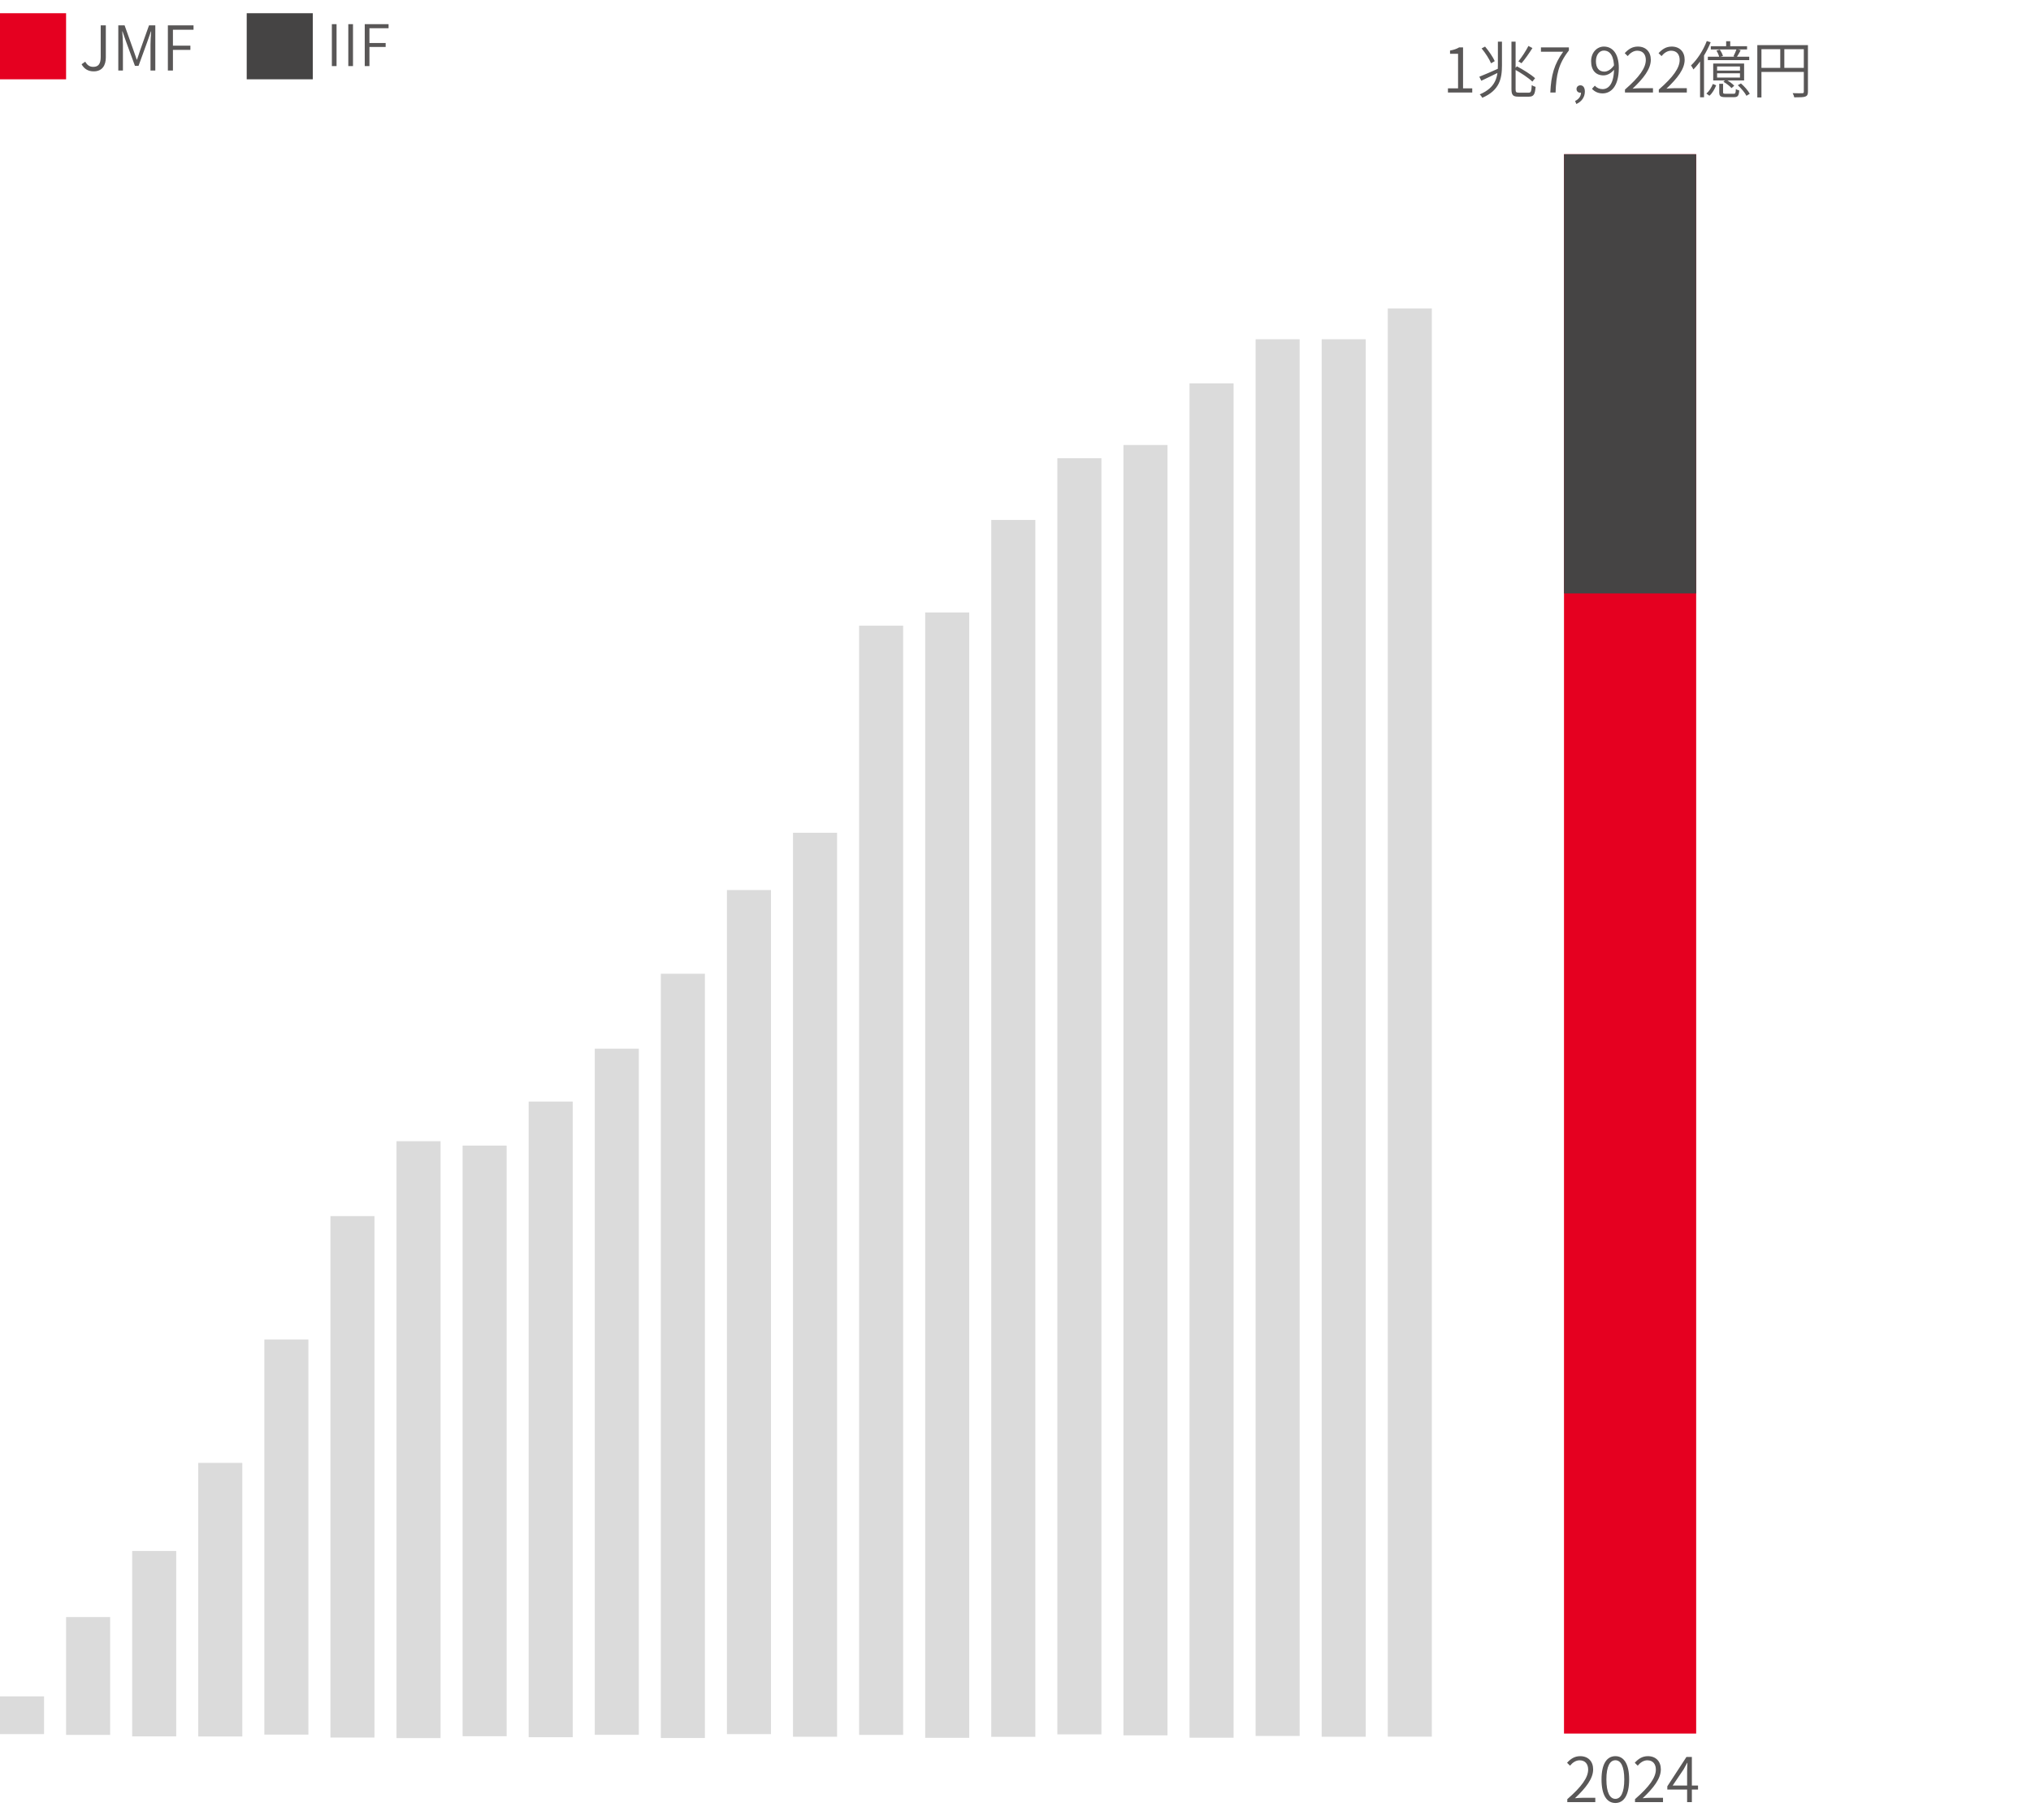<svg width="461" height="413" viewBox="0 0 461 413" fill="none" xmlns="http://www.w3.org/2000/svg">
<path d="M10 385H0V393.56H10V385Z" fill="#DBDBDB"/>
<path d="M25 367H15V393.74H25V367Z" fill="#DBDBDB"/>
<path d="M40 352H30V394.08H40V352Z" fill="#DBDBDB"/>
<path d="M55 332H45V394.1H55V332Z" fill="#DBDBDB"/>
<path d="M70 304H60V393.68H70V304Z" fill="#DBDBDB"/>
<path d="M85 276H75V394.34H85V276Z" fill="#DBDBDB"/>
<path d="M100 259H90V394.46H100V259Z" fill="#DBDBDB"/>
<path d="M115 260H105V394.04H115V260Z" fill="#DBDBDB"/>
<path d="M130 250H120V394.26H130V250Z" fill="#DBDBDB"/>
<path d="M145 238H135V393.72H145V238Z" fill="#DBDBDB"/>
<path d="M160 221H150V394.44H160V221Z" fill="#DBDBDB"/>
<path d="M175 202H165V393.56H175V202Z" fill="#DBDBDB"/>
<path d="M190 189H180V394.16H190V189Z" fill="#DBDBDB"/>
<path d="M205 142H195V393.74H205V142Z" fill="#DBDBDB"/>
<path d="M220 139H210V394.4H220V139Z" fill="#DBDBDB"/>
<path d="M235 118H225V394.18H235V118Z" fill="#DBDBDB"/>
<path d="M250 104H240V393.62H250V104Z" fill="#DBDBDB"/>
<path d="M265 101H255V393.84H265V101Z" fill="#DBDBDB"/>
<path d="M280 87H270V394.38H280V87Z" fill="#DBDBDB"/>
<path d="M295 77H285V235.49V393.98H295V77Z" fill="#DBDBDB"/>
<path d="M310 77H300V394.16H310V77Z" fill="#DBDBDB"/>
<path d="M325 70H315V394.14H325V70Z" fill="#DBDBDB"/>
<path d="M328.657 21V20.048H330.953V12.208H329.133V11.466C330.029 11.312 330.673 11.074 331.205 10.752H332.087V20.048H334.173V21H328.657ZM343.075 9.45H344.013V20.23C344.013 20.888 344.111 21.028 344.741 21.028C345.035 21.028 346.631 21.028 347.009 21.028C347.527 21.028 347.597 20.678 347.681 19.32C347.905 19.488 348.269 19.642 348.549 19.712C348.423 21.35 348.157 21.938 347.051 21.938C346.771 21.938 344.923 21.938 344.643 21.938C343.439 21.938 343.075 21.588 343.075 20.23V9.45ZM335.781 17.416C336.887 16.982 338.651 16.212 340.303 15.47L340.485 16.268C339.015 16.996 337.433 17.766 336.229 18.326L335.781 17.416ZM339.995 9.45H340.919V14.812C340.919 17.808 340.401 20.496 336.453 22.19C336.341 21.966 336.075 21.602 335.879 21.42C339.533 19.866 339.995 17.472 339.995 14.798V9.45ZM336.299 10.99L337.083 10.57C337.937 11.578 338.889 12.964 339.281 13.874L338.441 14.364C338.063 13.44 337.153 12.012 336.299 10.99ZM343.747 15.722L344.307 15.05C345.735 15.806 347.541 16.926 348.437 17.752L347.821 18.522C346.967 17.696 345.175 16.506 343.747 15.722ZM346.925 10.43L347.835 10.906C347.107 12.054 346.141 13.454 345.357 14.35L344.643 13.93C345.399 13.02 346.379 11.508 346.925 10.43ZM351.895 21C352.063 17.066 352.791 14.546 354.807 11.746H349.767V10.752H356.109V11.452C353.701 14.56 353.239 16.996 353.085 21H351.895ZM357.8 23.604L357.52 22.918C358.346 22.526 358.864 21.854 358.864 20.986L358.71 19.88L359.312 20.776C359.158 20.986 358.934 21.042 358.696 21.042C358.234 21.042 357.842 20.734 357.842 20.202C357.842 19.684 358.248 19.362 358.724 19.362C359.354 19.362 359.732 19.894 359.732 20.776C359.732 22.064 358.976 23.086 357.8 23.604ZM363.758 21.196C362.68 21.196 361.924 20.762 361.35 20.16L361.994 19.446C362.442 19.95 363.072 20.23 363.744 20.23C365.144 20.23 366.362 19.012 366.362 15.4C366.362 12.894 365.564 11.48 364.038 11.48C363.03 11.48 362.246 12.446 362.246 13.888C362.246 15.288 362.862 16.254 364.15 16.254C364.85 16.254 365.676 15.82 366.39 14.784L366.432 15.736C365.788 16.562 364.878 17.108 363.968 17.108C362.246 17.108 361.154 15.988 361.154 13.888C361.154 11.914 362.484 10.57 364.052 10.57C366.026 10.57 367.44 12.194 367.44 15.4C367.44 19.614 365.662 21.196 363.758 21.196ZM368.838 21V20.328C372.128 17.472 373.57 15.4 373.57 13.608C373.57 12.418 372.954 11.508 371.624 11.508C370.784 11.508 370.028 12.026 369.454 12.726L368.782 12.068C369.594 11.186 370.476 10.57 371.764 10.57C373.584 10.57 374.704 11.76 374.704 13.566C374.704 15.652 373.08 17.752 370.574 20.118C371.12 20.062 371.722 20.02 372.254 20.02H375.194V21H368.838ZM376.521 21V20.328C379.811 17.472 381.253 15.4 381.253 13.608C381.253 12.418 380.637 11.508 379.307 11.508C378.467 11.508 377.711 12.026 377.137 12.726L376.465 12.068C377.277 11.186 378.159 10.57 379.447 10.57C381.267 10.57 382.387 11.76 382.387 13.566C382.387 15.652 380.763 17.752 378.257 20.118C378.803 20.062 379.405 20.02 379.937 20.02H382.877V21H376.521ZM391.807 9.352H392.731V10.878H391.807V9.352ZM388.321 10.486H396.553V11.228H388.321V10.486ZM387.649 12.866H397.043V13.65H387.649V12.866ZM389.595 11.466L390.379 11.27C390.673 11.718 390.981 12.306 391.079 12.712L390.239 12.95C390.155 12.544 389.875 11.914 389.595 11.466ZM394.173 11.144L395.111 11.396C394.803 11.97 394.467 12.586 394.187 12.992L393.459 12.782C393.697 12.32 394.019 11.606 394.173 11.144ZM389.749 16.632V17.598H394.943V16.632H389.749ZM389.749 15.078V16.016H394.943V15.078H389.749ZM388.867 14.42H395.881V18.256H388.867V14.42ZM388.783 19.054L389.539 19.362C389.203 20.174 388.713 21.14 387.999 21.728L387.313 21.224C387.971 20.706 388.489 19.81 388.783 19.054ZM390.239 19.012H391.107V20.944C391.107 21.224 391.191 21.28 391.709 21.28C391.933 21.28 393.179 21.28 393.501 21.28C393.893 21.28 393.977 21.168 394.005 20.216C394.187 20.342 394.537 20.468 394.775 20.524C394.691 21.756 394.439 22.05 393.599 22.05C393.361 22.05 391.849 22.05 391.625 22.05C390.519 22.05 390.239 21.826 390.239 20.944V19.012ZM391.177 18.55L391.765 18.074C392.451 18.438 393.249 19.012 393.641 19.46L393.025 19.992C392.647 19.558 391.863 18.942 391.177 18.55ZM394.453 19.334L395.167 18.942C395.951 19.614 396.805 20.594 397.169 21.28L396.413 21.742C396.077 21.056 395.223 20.062 394.453 19.334ZM387.411 9.31L388.293 9.59C387.355 11.914 385.899 14.224 384.373 15.764C384.275 15.554 384.009 15.064 383.827 14.854C385.255 13.51 386.599 11.438 387.411 9.31ZM385.885 12.88L386.767 11.998L386.781 12.012V22.078H385.885V12.88ZM398.877 10.234H409.853V11.158H399.815V22.12H398.877V10.234ZM409.433 10.234H410.371V20.818C410.371 21.448 410.217 21.756 409.755 21.924C409.321 22.078 408.537 22.092 407.263 22.092C407.221 21.826 407.053 21.406 406.899 21.14C407.893 21.182 408.803 21.168 409.083 21.154C409.349 21.154 409.433 21.07 409.433 20.818V10.234ZM399.395 15.4H409.867V16.324H399.395V15.4ZM404.085 10.682H405.009V15.848H404.085V10.682Z" fill="#595757"/>
<path d="M355.749 409V408.328C359.039 405.472 360.481 403.4 360.481 401.608C360.481 400.418 359.865 399.508 358.535 399.508C357.695 399.508 356.939 400.026 356.365 400.726L355.693 400.068C356.505 399.186 357.387 398.57 358.675 398.57C360.495 398.57 361.615 399.76 361.615 401.566C361.615 403.652 359.991 405.752 357.485 408.118C358.031 408.062 358.633 408.02 359.165 408.02H362.105V409H355.749ZM366.666 409.196C364.734 409.196 363.516 407.432 363.516 403.848C363.516 400.292 364.734 398.57 366.666 398.57C368.57 398.57 369.788 400.292 369.788 403.848C369.788 407.432 368.57 409.196 366.666 409.196ZM366.666 408.258C367.87 408.258 368.682 406.886 368.682 403.848C368.682 400.838 367.87 399.494 366.666 399.494C365.448 399.494 364.622 400.838 364.622 403.848C364.622 406.886 365.448 408.258 366.666 408.258ZM371.116 409V408.328C374.406 405.472 375.848 403.4 375.848 401.608C375.848 400.418 375.232 399.508 373.902 399.508C373.062 399.508 372.306 400.026 371.732 400.726L371.06 400.068C371.872 399.186 372.754 398.57 374.042 398.57C375.862 398.57 376.982 399.76 376.982 401.566C376.982 403.652 375.358 405.752 372.852 408.118C373.398 408.062 374 408.02 374.532 408.02H377.472V409H371.116ZM382.944 409V401.902C382.944 401.412 382.986 400.586 383.014 400.082H382.958C382.706 400.572 382.426 401.076 382.146 401.566L379.668 405.234H385.422V406.144H378.45V405.416L382.79 398.752H384.022V409H382.944Z" fill="#595757"/>
<path d="M15 3H0V18H15V3Z" fill="#E50020"/>
<path d="M21.262 16.196C20.002 16.196 19.106 15.636 18.518 14.586L19.344 13.998C19.82 14.838 20.408 15.174 21.164 15.174C22.312 15.174 22.858 14.516 22.858 12.934V5.752H24.02V13.046C24.02 14.796 23.236 16.196 21.262 16.196ZM26.852 16V5.752H28.28L30.282 11.366C30.534 12.08 30.786 12.808 31.038 13.536H31.094C31.36 12.808 31.584 12.08 31.822 11.366L33.824 5.752H35.252V16H34.16V10.092C34.16 9.21 34.244 8.006 34.314 7.124H34.258L33.446 9.448L31.444 14.95H30.632L28.616 9.448L27.804 7.124H27.748C27.818 8.006 27.902 9.21 27.902 10.092V16H26.852ZM38.104 16V5.752H43.928V6.746H39.252V10.358H43.214V11.324H39.252V16H38.104Z" fill="#595757"/>
<path d="M71 3H56V18H71V3Z" fill="#454444"/>
<path d="M75.326 15V5.484H76.392V15H75.326ZM79.058 15V5.484H80.124V15H79.058ZM82.791 15V5.484H88.199V6.407H83.857V9.761H87.536V10.658H83.857V15H82.791Z" fill="#595757"/>
<path d="M385 35H355V393.44H385V35Z" fill="#E50020"/>
<path d="M385 35H355V134.68H385V35Z" fill="#454444"/>
</svg>
